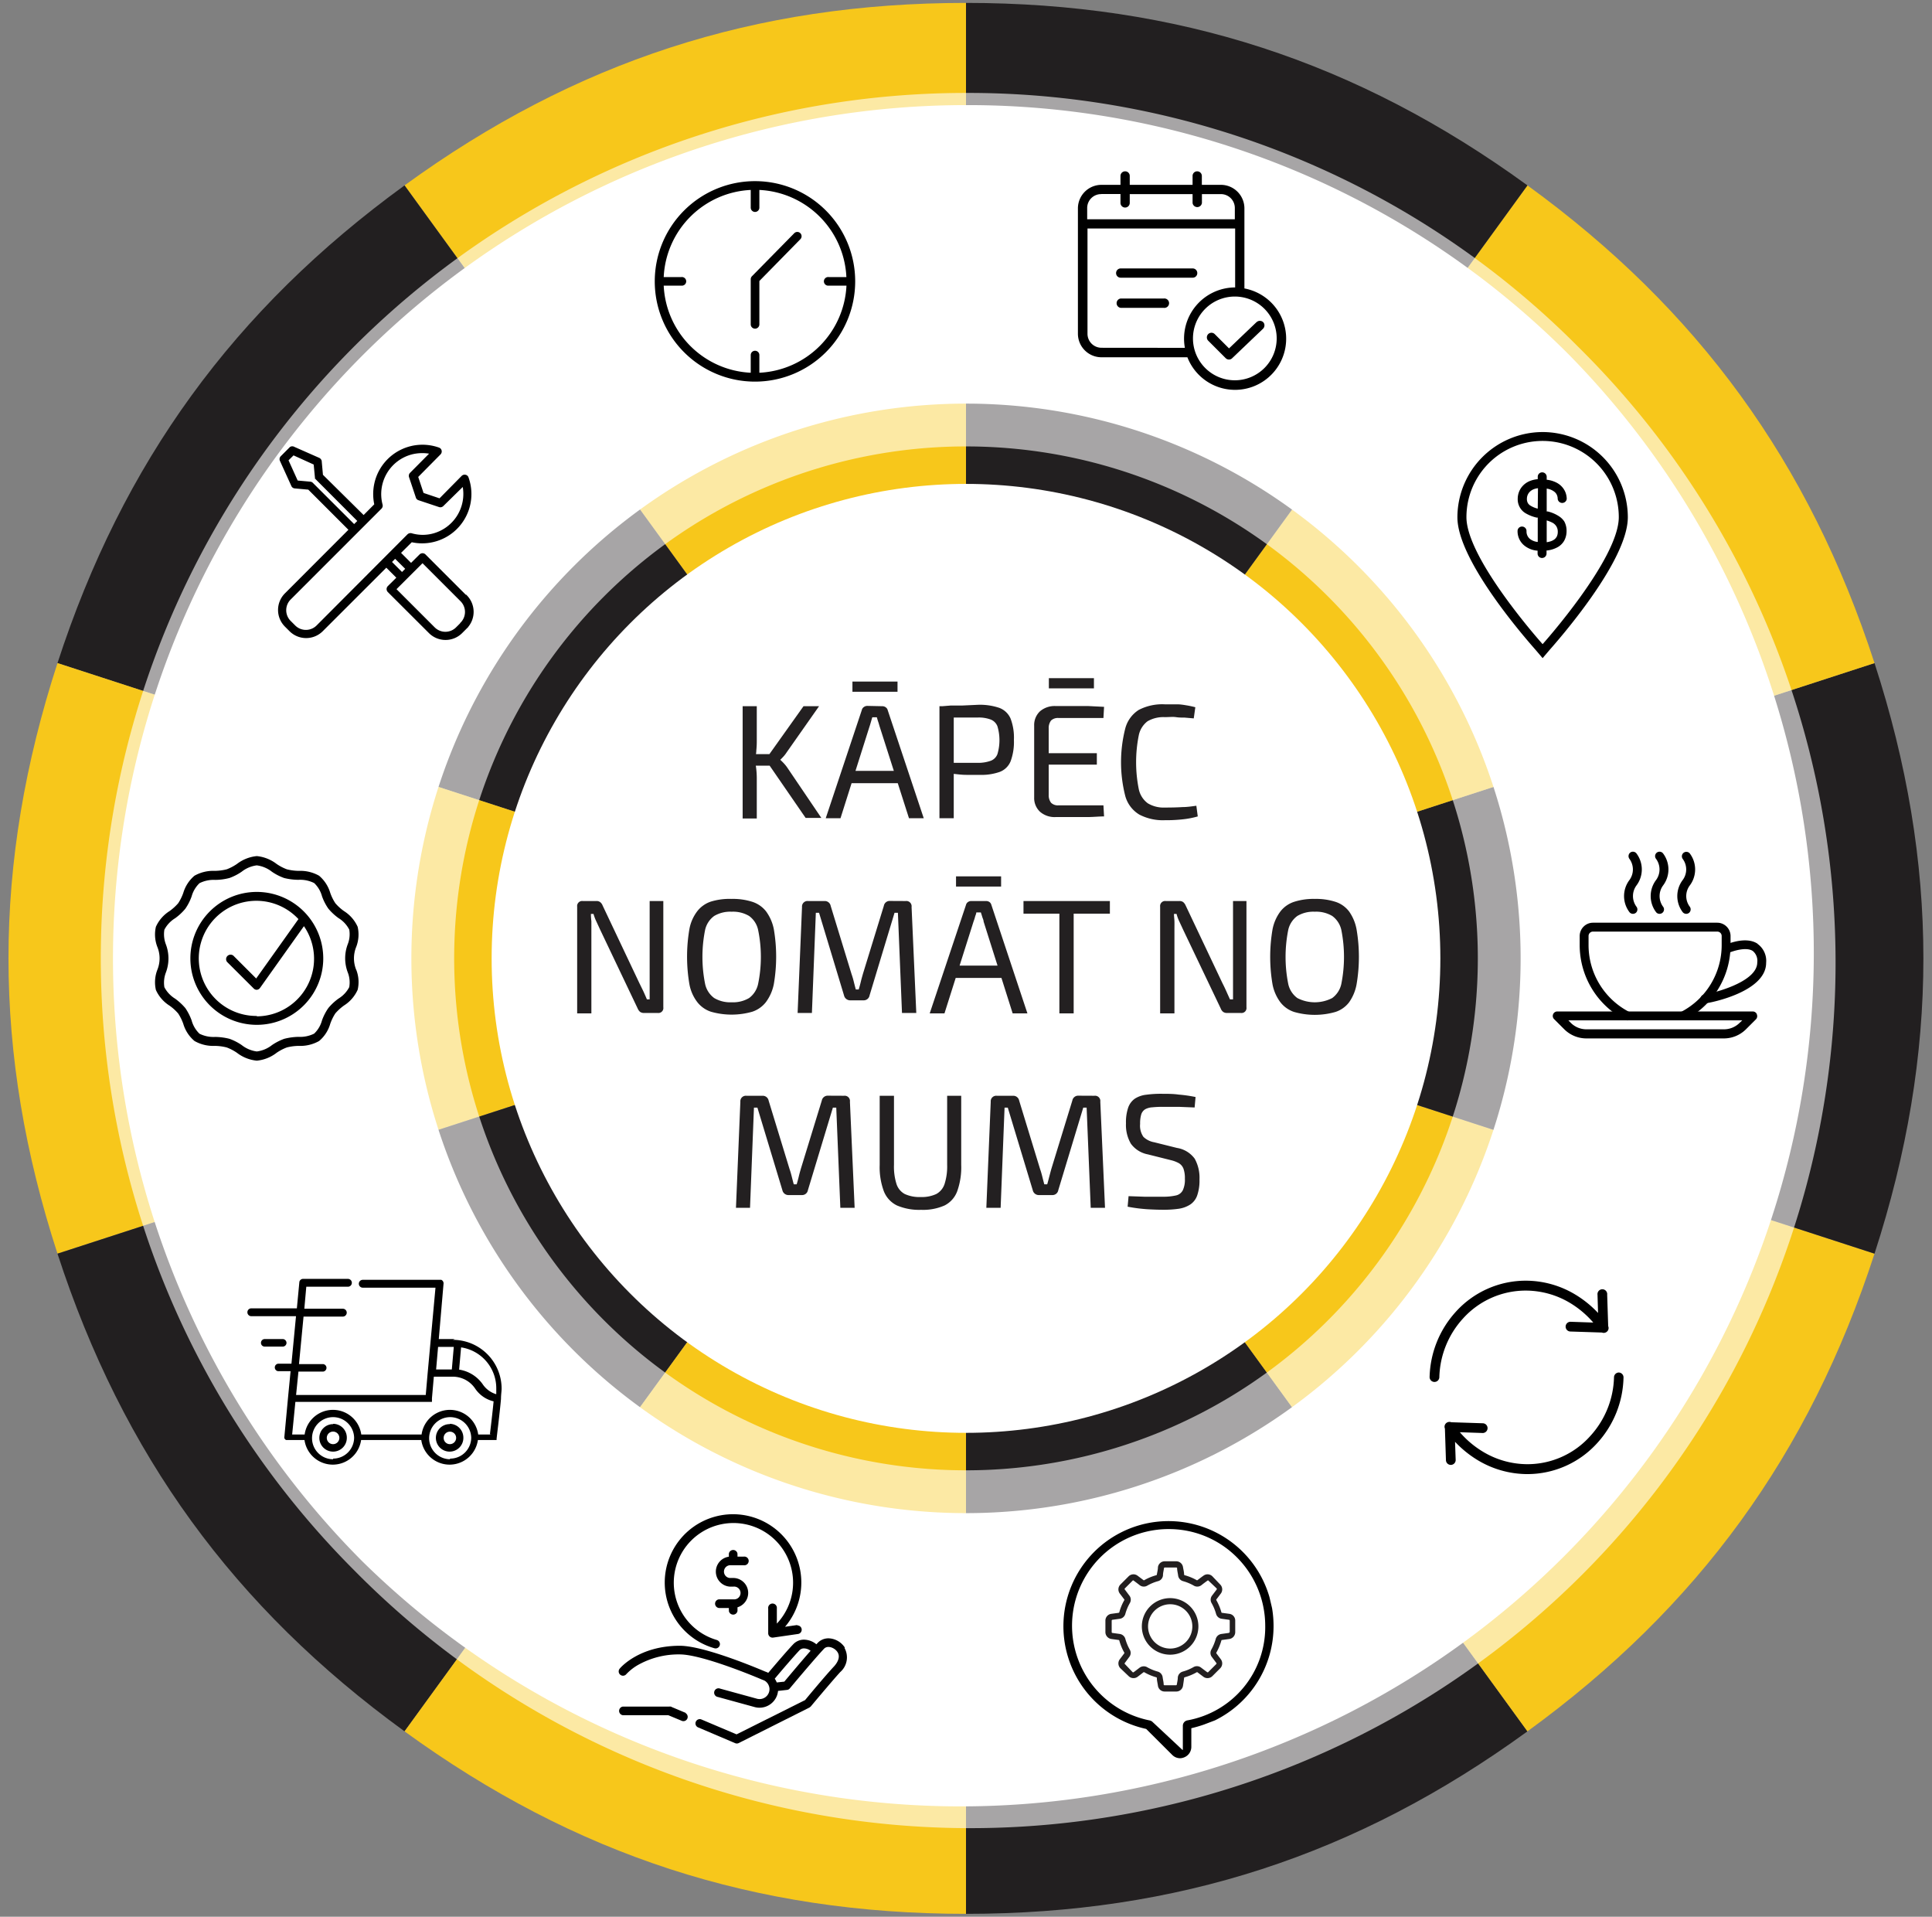 <svg xmlns="http://www.w3.org/2000/svg" id="Layer_1" data-name="Layer 1" viewBox="0 0 246 244"><rect x="0" y="0" width="246" height="244" fill="#808080" stroke="none"/><defs><style>.cls-1{fill:#f7c71b;}.cls-2{fill:#221f20;}.cls-3{opacity:0.6;}.cls-4{fill:#fff;}.cls-5{stroke:#000;stroke-miterlimit:10;stroke-width:0.25px;}.cls-6{fill:#232021;}</style></defs><path class="cls-1" d="M123,122,51.51,23.6C73.25,7.8,96.13.37,123,.37Z"></path><path class="cls-2" d="M123,122,7.32,84.41c8.31-25.55,22.45-45,44.19-60.81Z"></path><path class="cls-1" d="M123,122,7.32,159.59C-1,134-1,110,7.32,84.41Z"></path><path class="cls-2" d="M123,122,51.51,220.4c-21.74-15.79-35.88-35.26-44.19-60.81Z"></path><path class="cls-1" d="M123,122V243.63c-26.87,0-49.75-7.43-71.49-23.23Z"></path><path class="cls-2" d="M123,122l71.49,98.4c-21.74,15.8-44.62,23.23-71.49,23.23Z"></path><path class="cls-1" d="M123,122l115.68,37.59c-8.31,25.55-22.45,45-44.19,60.81Z"></path><path class="cls-2" d="M123,122,238.68,84.41c8.3,25.56,8.3,49.62,0,75.18Z"></path><path class="cls-1" d="M123,122l71.49-98.4c21.74,15.79,35.88,35.26,44.19,60.81Z"></path><path class="cls-2" d="M123,122V.37c26.87,0,49.75,7.43,71.49,23.23Z"></path><g class="cls-3"><path class="cls-4" d="M123,56.83A65.17,65.17,0,1,1,57.83,122,65.17,65.17,0,0,1,123,56.83m0-45A110.17,110.17,0,0,0,45.1,199.9,110.17,110.17,0,1,0,200.9,44.1,109.42,109.42,0,0,0,123,11.83Z"></path></g><path class="cls-4" d="M123,51.38A70.62,70.62,0,1,1,52.38,122,70.62,70.62,0,0,1,123,51.38m0-38A108.63,108.63,0,0,0,46.19,198.81,108.63,108.63,0,0,0,199.81,45.19,108,108,0,0,0,123,13.38Z"></path><path d="M218.66,117.46H202.83a1.7,1.7,0,0,0-1.69,1.7v1.13a10.71,10.71,0,0,0,5.81,9.54.56.56,0,0,0,.76-.24.55.55,0,0,0-.24-.76,9.58,9.58,0,0,1-5.2-8.54v-1.13a.56.56,0,0,1,.56-.57h15.83a.56.56,0,0,1,.56.57v1.13a9.58,9.58,0,0,1-5.2,8.54.56.56,0,0,0-.24.76.57.57,0,0,0,.5.3.58.58,0,0,0,.26-.06,10.69,10.69,0,0,0,5.81-9.54v-1.13a1.7,1.7,0,0,0-1.69-1.7Zm0,0"></path><path d="M223.7,129.11a.56.56,0,0,0-.52-.35H198.31a.57.57,0,0,0-.4,1l1.27,1.27a4,4,0,0,0,2.8,1.16h17.53a4,4,0,0,0,2.8-1.16l1.27-1.27a.57.57,0,0,0,.12-.62Zm-2.19,1.09a2.81,2.81,0,0,1-2,.83H202a2.81,2.81,0,0,1-2-.83l-.3-.31h22.14Zm0,0"></path><path d="M223.78,120.13c-1.52-1-3.95.08-4.22.21a.56.56,0,0,0,.46,1c.55-.25,2.3-.84,3.15-.29a1.61,1.61,0,0,1,.58,1.47c0,2.26-4.57,3.63-6.33,4l-.4.08a.56.56,0,0,0,.11,1.12h.11l.39-.08c.3-.05,7.25-1.41,7.25-5.07a2.66,2.66,0,0,0-1.1-2.42Zm0,0"></path><path d="M215.15,112.73a3.39,3.39,0,0,0,0-4.1.57.57,0,0,0-.89.71,2.25,2.25,0,0,1,0,2.68,3.39,3.39,0,0,0,0,4.1.58.58,0,0,0,.45.21.59.59,0,0,0,.35-.12.58.58,0,0,0,.09-.8,2.25,2.25,0,0,1,0-2.68Zm0,0"></path><path d="M211.75,112.73a3.39,3.39,0,0,0,0-4.1.57.57,0,0,0-.79-.09.56.56,0,0,0-.09.8,2.28,2.28,0,0,1,0,2.68,3.39,3.39,0,0,0,0,4.1.55.55,0,0,0,.44.21.57.57,0,0,0,.35-.12.56.56,0,0,0,.09-.8,2.28,2.28,0,0,1,0-2.68Zm0,0"></path><path d="M208.36,112.73a3.39,3.39,0,0,0,0-4.1.57.57,0,0,0-.79-.09.58.58,0,0,0-.09.8,2.28,2.28,0,0,1,0,2.68,3.39,3.39,0,0,0,0,4.1.56.56,0,0,0,.44.21.6.6,0,0,0,.36-.12.57.57,0,0,0,.08-.8,2.28,2.28,0,0,1,0-2.68Zm0,0"></path><path d="M96.14,23.06a12.76,12.76,0,1,0,12.75,12.75A12.75,12.75,0,0,0,96.14,23.06Zm.55,24.39V45.2a.55.55,0,0,0-1.1,0v2.25A11.65,11.65,0,0,1,84.51,36.36h2.24a.55.55,0,1,0,0-1.09H84.51A11.65,11.65,0,0,1,95.59,24.18v2.25a.55.55,0,0,0,1.1,0V24.18a11.65,11.65,0,0,1,11.08,11.09h-2.24a.55.55,0,1,0,0,1.09h2.25A11.67,11.67,0,0,1,96.69,47.45Zm0,0"></path><path d="M101.91,30.45a.54.54,0,0,0-.78-.76l-5.38,5.47a.55.55,0,0,0-.16.38v5.75a.55.55,0,0,0,1.1,0V35.77l5.22-5.32Zm0,0"></path><path d="M57.92,170.46H55.87l.61-7.1s0,0,0,0h0a.5.5,0,0,0-.29-.44h-10a.48.48,0,0,0,0,1h9.26l-1,10.91h0l-.24,2.75H37.7L38,174.6h3.16a.48.48,0,0,0,0-.95H38.07l.58-6.05h5a.48.48,0,1,0,0-1H38.75L39,163.8h5.3a.48.48,0,0,0,0-1H38.59a.48.48,0,0,0-.47.38h0v0h0l-.32,3.37H32a.48.48,0,1,0,0,1h5.69l-.58,6.05H35.4a.48.48,0,0,0,0,.95H37l-.32,3.3h0L36.2,183h0v0h0v0h0v0h0v.05h0a.62.62,0,0,0,.12.19h0l0,0a.41.41,0,0,0,.11.07h2.34a3.64,3.64,0,0,0,7.21,0h7.66a3.64,3.64,0,0,0,7.21,0h2.38l0,0h0l0,0h0v0l0,0h0a.05.05,0,0,0,0,0h0a.08.08,0,0,0,0,0h0v-.12c0-.16.39-3.16.56-5.1h0c0-.56.08-1,.08-1.32a6.22,6.22,0,0,0-6.21-6.21Zm-2.14,1h2l-.25,2.87h-2Zm-13.37,14.3A2.68,2.68,0,1,1,45.09,183a2.68,2.68,0,0,1-2.68,2.68Zm14.87,0A2.68,2.68,0,1,1,60,183a2.68,2.68,0,0,1-2.68,2.68Zm5.31-3.15h-1.7a3.64,3.64,0,0,0-7.21,0H46a3.64,3.64,0,0,0-7.21,0H37.2l.41-4.15H55l0,0h0l0,0h0l0,0v0h0V178h0l.24-2.75h2.47a3.43,3.43,0,0,1,2.82,1.56,3.93,3.93,0,0,0,2.32,1.58c-.14,1.47-.37,3.36-.47,4.19Zm.55-5.14a3.17,3.17,0,0,1-1.68-1.26,4.51,4.51,0,0,0-3-1.86l.25-2.83a5.26,5.26,0,0,1,4.48,5.19c0,.18,0,.44,0,.76Zm0,0"></path><path d="M42.41,181.29A1.75,1.75,0,1,0,44.16,183a1.75,1.75,0,0,0-1.75-1.75Zm0,2.55a.8.8,0,0,1-.8-.8.8.8,0,0,1,1.6,0,.8.8,0,0,1-.8.8Zm0,0"></path><path d="M57.28,181.29A1.75,1.75,0,1,0,59,183a1.76,1.76,0,0,0-1.75-1.75Zm0,2.55a.79.79,0,0,1-.79-.8.79.79,0,0,1,.79-.79.79.79,0,0,1,.8.79.8.8,0,0,1-.8.8Zm0,0"></path><path d="M36,170.46H33.71a.48.48,0,0,0-.48.48.47.47,0,0,0,.48.48H36a.48.48,0,0,0,.48-.48.49.49,0,0,0-.48-.48Zm0,0"></path><path class="cls-5" d="M59.31,75.89h0l-5.22-5.22a.41.41,0,0,0-.58,0l-1.17,1.16-1.45-1.45,1.5-1.49a6.15,6.15,0,0,0,7.15-8.07.38.38,0,0,0-.29-.26.41.41,0,0,0-.38.11L56,63.58l-2.17-.73-.72-2.17L56,57.76a.41.41,0,0,0,0-.58.51.51,0,0,0-.16-.09A6.15,6.15,0,0,0,48,60.82a6.22,6.22,0,0,0-.21,3.42l-1.49,1.5L41,60.5l-.16-1.77a.43.43,0,0,0-.24-.33L37.43,57A.41.41,0,0,0,37,57l-1.16,1.16a.41.41,0,0,0-.08.46l1.45,3.19a.39.39,0,0,0,.33.24l1.77.16,5.23,5.23-8.17,8.18a2.87,2.87,0,0,0,0,4.06l.58.58a2.87,2.87,0,0,0,4.06,0l8.18-8.17,1.45,1.45-1.17,1.16a.41.41,0,0,0,0,.58l5.23,5.22a2.87,2.87,0,0,0,4.06,0l.58-.58a2.87,2.87,0,0,0,0-4.06ZM39.75,61.56a.37.37,0,0,0-.25-.12l-1.68-.15-1.23-2.72.76-.75,2.71,1.23.16,1.67a.42.42,0,0,0,.12.26l5.33,5.34-.58.57Zm.65,18.15a2.05,2.05,0,0,1-2.9,0l-.58-.58a2.05,2.05,0,0,1,0-2.9L48.49,64.66a.42.42,0,0,0,.1-.4,5.35,5.35,0,0,1,3.8-6.53,5.56,5.56,0,0,1,2.5-.06L52.3,60.28a.41.41,0,0,0-.1.42l.87,2.6a.38.38,0,0,0,.26.26l2.61.87a.41.41,0,0,0,.41-.09L59,61.74a5.34,5.34,0,0,1-4.06,6.35A5.16,5.16,0,0,1,52.37,68a.45.45,0,0,0-.4.11Zm9.34-8.17.46-.47.11-.11,1.46,1.45-.58.58Zm9,7.83h0l-.58.58a2.05,2.05,0,0,1-2.9,0L50.31,75l3.49-3.48,4.93,4.93a2.05,2.05,0,0,1,0,2.9Zm0,0"></path><path class="cls-5" d="M107.39,209.69a2.45,2.45,0,0,0-1.76-1,1.75,1.75,0,0,0-1.42.53l-.25.27a2.42,2.42,0,0,0-1.44-.63,1.74,1.74,0,0,0-1.42.53c-.78.82-2.16,2.44-3.25,3.72a2.28,2.28,0,0,0-.45-.2c-.52-.22-7.67-3.28-10.84-3.28-5.12,0-7.47,2.75-7.56,2.87a.42.42,0,1,0,.65.54,6.52,6.52,0,0,1,1.67-1.28,10.66,10.66,0,0,1,5.24-1.28c3,0,10.45,3.18,10.52,3.22a2.13,2.13,0,0,1,.41.18,1.7,1.7,0,0,1,.31.29,1.46,1.46,0,0,1,.3.75,1.39,1.39,0,0,1-1.81,1.43l-4.63-1.27a.43.43,0,1,0-.23.82l4.63,1.27a2.25,2.25,0,0,0,2.79-1.47,2.28,2.28,0,0,0,.1-.56l1.24-.14a.39.39,0,0,0,.28-.15s3.08-3.69,4.36-5.05c.53-.56,1.49-.16,1.87.38.6.82-.14,1.73-.38,2-1.18,1.26-3.34,3.87-3.73,4.34l-8.8,4.4L89.26,219a.42.42,0,0,0-.32.78l4.7,2a.41.41,0,0,0,.36,0l9-4.52.14-.11s2.5-3,3.75-4.38a2.35,2.35,0,0,0,.45-3.06Zm-7.46,4.5-1.11.12a2.16,2.16,0,0,0-.33-.62c.92-1.1,2.43-2.86,3.23-3.71a.9.9,0,0,1,.74-.26,1.55,1.55,0,0,1,.93.41c-1.27,1.44-3,3.51-3.46,4.06Zm0,0"></path><path class="cls-5" d="M87.18,218.13l-1.81-.76a.45.45,0,0,0-.16,0H79.32a.43.43,0,0,0,0,.85h5.8l1.73.72a.42.42,0,0,0,.57-.26.43.43,0,0,0-.24-.52Zm0,0"></path><path class="cls-5" d="M101.44,207l-1.8.26A8.57,8.57,0,1,0,91,209.7a.42.42,0,0,0,.24-.81,7.72,7.72,0,1,1,7.55-1.9v-2.24a.43.43,0,1,0-.85,0v3.17a.43.43,0,0,0,.48.42l3.17-.46a.42.42,0,0,0,.36-.48.43.43,0,0,0-.48-.36Zm0,0"></path><path class="cls-5" d="M93.35,201H92.9a.94.94,0,0,1,0-1.87h1.81a.43.43,0,1,0,0-.85h-.93v-.48a.43.43,0,0,0-.85,0v.48h0a1.79,1.79,0,0,0,0,3.57h.45a.94.94,0,1,1,0,1.87H91.54a.43.43,0,0,0,0,.85h1.39v.48a.43.43,0,0,0,.85,0v-.54a1.78,1.78,0,0,0-.43-3.51Zm0,0"></path><path d="M45.36,123.47a3.87,3.87,0,0,1,0-2.94,4.38,4.38,0,0,0,.18-2.55,4.58,4.58,0,0,0-1.74-2,6,6,0,0,1-1.1-1,6,6,0,0,1-.65-1.32,4.56,4.56,0,0,0-1.42-2.18,4.86,4.86,0,0,0-2.58-.62,6.38,6.38,0,0,1-1.53-.2,6,6,0,0,1-1.3-.68,4.91,4.91,0,0,0-2.52-1,4.91,4.91,0,0,0-2.53,1,6.22,6.22,0,0,1-1.29.68,6.53,6.53,0,0,1-1.54.2,4.86,4.86,0,0,0-2.58.62,4.56,4.56,0,0,0-1.42,2.18,6,6,0,0,1-.65,1.32,6.38,6.38,0,0,1-1.1,1,4.58,4.58,0,0,0-1.74,2,4.37,4.37,0,0,0,.18,2.55,3.87,3.87,0,0,1,0,2.94,4.38,4.38,0,0,0-.18,2.55,4.58,4.58,0,0,0,1.74,2,6,6,0,0,1,1.1,1,6,6,0,0,1,.65,1.32,4.51,4.51,0,0,0,1.43,2.18,4.8,4.8,0,0,0,2.57.62,6.38,6.38,0,0,1,1.53.2,6,6,0,0,1,1.3.68,4.88,4.88,0,0,0,2.53,1,4.84,4.84,0,0,0,2.52-1,6,6,0,0,1,1.3-.68,6.38,6.38,0,0,1,1.53-.2,4.86,4.86,0,0,0,2.58-.62,4.48,4.48,0,0,0,1.42-2.19A6.15,6.15,0,0,1,42.7,129a6.38,6.38,0,0,1,1.1-1,4.58,4.58,0,0,0,1.74-2,4.3,4.3,0,0,0-.18-2.55Zm-.89,2.19a3.74,3.74,0,0,1-1.37,1.46,7,7,0,0,0-1.29,1.2,6.68,6.68,0,0,0-.81,1.57,3.6,3.6,0,0,1-1,1.69,4,4,0,0,1-2,.41,7.9,7.9,0,0,0-1.81.25,7,7,0,0,0-1.56.8,3.9,3.9,0,0,1-1.93.81,3.91,3.91,0,0,1-1.92-.81,6.77,6.77,0,0,0-1.56-.8A7.82,7.82,0,0,0,27.4,132a4,4,0,0,1-2-.41,3.68,3.68,0,0,1-1-1.69,7,7,0,0,0-.8-1.57,7.41,7.41,0,0,0-1.3-1.2,3.74,3.74,0,0,1-1.37-1.46,3.6,3.6,0,0,1,.2-1.89,5.06,5.06,0,0,0,0-3.54,3.6,3.6,0,0,1-.2-1.89,3.74,3.74,0,0,1,1.37-1.46,7,7,0,0,0,1.29-1.2,6.55,6.55,0,0,0,.81-1.58,3.7,3.7,0,0,1,1-1.68,4,4,0,0,1,2-.42,7.31,7.31,0,0,0,1.81-.24,6.77,6.77,0,0,0,1.56-.8,3.91,3.91,0,0,1,1.92-.81,3.9,3.9,0,0,1,1.93.81,6.77,6.77,0,0,0,1.56.8A7.82,7.82,0,0,0,38,112a4,4,0,0,1,2,.41,3.61,3.61,0,0,1,1,1.68,6.55,6.55,0,0,0,.81,1.58,7,7,0,0,0,1.29,1.2,3.7,3.7,0,0,1,1.37,1.47,3.47,3.47,0,0,1-.2,1.88,5.06,5.06,0,0,0,0,3.54,3.5,3.5,0,0,1,.2,1.89Zm0,0"></path><path d="M32.7,113.54A8.46,8.46,0,1,0,41.16,122a8.47,8.47,0,0,0-8.46-8.46Zm0,15.79A7.33,7.33,0,1,1,38,117l-5.38,7.56-2.91-2.91a.57.57,0,0,0-.8.8l3.39,3.38a.54.54,0,0,0,.4.17h0a.55.55,0,0,0,.41-.24l5.59-7.86a7.33,7.33,0,0,1-6,11.48Zm0,0"></path><path d="M142.7,35.35h9.16a.58.58,0,0,0,.59-.59.59.59,0,0,0-.59-.59H142.7a.59.59,0,0,0-.59.59.58.58,0,0,0,.59.59Zm0,0"></path><path d="M148.18,38H142.7a.6.6,0,0,0,0,1.19h5.48a.6.6,0,1,0,0-1.19Zm0,0"></path><path d="M158.45,36.7V26.48a3,3,0,0,0-3-2.95h-2.42V22.4a.59.59,0,0,0-.59-.59.58.58,0,0,0-.59.59v1.13h-8V22.4a.58.58,0,0,0-.59-.59.59.59,0,0,0-.59.59v1.13h-2.42a3,3,0,0,0-3,2.95v16a3,3,0,0,0,3,3h10.94a6.51,6.51,0,1,0,7.27-8.76Zm-18.21-12h2.43v1.13a.59.59,0,0,0,1.18,0V24.71h8v1.13a.6.6,0,0,0,1.19,0V24.71h2.42a1.77,1.77,0,0,1,1.77,1.77v1.43h-18.8V26.48a1.77,1.77,0,0,1,1.77-1.77Zm0,19.57a1.78,1.78,0,0,1-1.77-1.78V29.09h18.8v7.5h0a6.52,6.52,0,0,0-6.4,7.69Zm17,4.14a5.33,5.33,0,1,1,5.32-5.33,5.33,5.33,0,0,1-5.32,5.33Zm0,0"></path><path d="M160,41l-3.51,3.35-1.82-1.82a.59.59,0,0,0-.83,0,.6.6,0,0,0,0,.84l2.23,2.23a.59.59,0,0,0,.42.17.56.56,0,0,0,.4-.17l3.93-3.75a.6.6,0,0,0,.18-.42.57.57,0,0,0-.16-.42.61.61,0,0,0-.84,0Zm0,0"></path><path d="M194.31,164.29a11,11,0,0,1,5.63,1.59,12.22,12.22,0,0,1,2.93,2.48l-2.9-.1a.62.62,0,0,0,0,1.24l4,.13a.62.62,0,0,0,.67-.14.6.6,0,0,0,.13-.67l-.13-4a.62.62,0,1,0-1.23,0h0l.07,2.32a13.6,13.6,0,0,0-2.89-2.34,12.26,12.26,0,0,0-6.26-1.77,12,12,0,0,0-9,4,12.81,12.81,0,0,0-3.3,8.27.62.62,0,1,0,1.24,0,11.5,11.5,0,0,1,3-7.44A10.74,10.74,0,0,1,194.31,164.29Z"></path><path d="M206.13,174.72a.62.62,0,0,0-.62.62,11.5,11.5,0,0,1-3,7.44,10.72,10.72,0,0,1-8.07,3.61,11,11,0,0,1-5.62-1.59,12.07,12.07,0,0,1-2.94-2.48l2.91.1a.62.62,0,0,0,0-1.24l-4-.13a.64.64,0,0,0-.68.14.61.61,0,0,0-.13.67l.13,4a.62.62,0,0,0,1.24,0h0l-.08-2.32a13.6,13.6,0,0,0,2.89,2.34,12.28,12.28,0,0,0,6.26,1.77,12,12,0,0,0,9-4,12.76,12.76,0,0,0,3.3-8.27A.62.62,0,0,0,206.13,174.72Z"></path><path d="M154.7,219a13.37,13.37,0,0,0,7.46-12,13.52,13.52,0,0,0-.19-2.29l-.33-1.4a13.38,13.38,0,1,0-15.7,16.78l3.31,3.3a1.41,1.41,0,0,0,1,.43,1.37,1.37,0,0,0,.55-.12,1.43,1.43,0,0,0,.89-1.33V220a15.45,15.45,0,0,0,1.59-.46Zm-3.5,0a.7.7,0,0,0-.59.7v3s0,0,0,.05a.06.06,0,0,1-.06,0l-3.79-3.54a.75.75,0,0,0-.37-.2,12.3,12.3,0,0,1,1-24.28,11.37,11.37,0,0,1,1.42-.08,12.2,12.2,0,0,1,8.19,3.13,12.36,12.36,0,0,1,4.1,9.17A12.06,12.06,0,0,1,151.2,219Z"></path><path class="cls-2" d="M156.54,205.44l-.95-.13s-.07,0-.07-.07a6.87,6.87,0,0,0-.64-1.53.11.11,0,0,1,0-.11c.2-.25.39-.51.58-.76a.88.88,0,0,0-.09-1.13l-1-1.05a.87.87,0,0,0-1.13-.08c-.26.18-.51.38-.77.57a.08.08,0,0,1-.1,0,6.65,6.65,0,0,0-1.54-.63.09.09,0,0,1-.06-.08c0-.32-.09-.64-.14-.95a.87.87,0,0,0-.85-.74h-1.48a.87.87,0,0,0-.86.74c0,.31-.09.63-.14.95a.09.09,0,0,1-.06.08,6.41,6.41,0,0,0-1.53.63.09.09,0,0,1-.11,0l-.76-.57a.87.87,0,0,0-1.13.08l-1.05,1.05a.88.88,0,0,0-.09,1.13l.58.76a.09.09,0,0,1,0,.11,6.41,6.41,0,0,0-.63,1.53.11.11,0,0,1-.08.07l-.95.13a.87.87,0,0,0-.74.86v1.48a.89.89,0,0,0,.74.86l.95.13a.08.08,0,0,1,.08.07,6.76,6.76,0,0,0,.63,1.53.08.08,0,0,1,0,.1l-.58.77a.88.88,0,0,0,.09,1.13l1.05,1a.88.88,0,0,0,1.13.09l.76-.58a.11.11,0,0,1,.11,0,6.43,6.43,0,0,0,1.53.64.09.09,0,0,1,.06.08c0,.32.09.64.14,1a.86.86,0,0,0,.86.73h1.48a.86.86,0,0,0,.85-.73c.05-.32.1-.63.14-1a.09.09,0,0,1,.06-.08,6.68,6.68,0,0,0,1.54-.64.09.09,0,0,1,.1,0l.77.58a.88.88,0,0,0,1.13-.09l1-1a.88.88,0,0,0,.09-1.13l-.58-.77a.09.09,0,0,1,0-.1,7.16,7.16,0,0,0,.64-1.54s0-.06.07-.06l.95-.13a.88.88,0,0,0,.74-.86V206.3A.86.86,0,0,0,156.54,205.44Zm0,2.34a.09.09,0,0,1-.08.09l-.93.13a.87.87,0,0,0-.73.63,6.19,6.19,0,0,1-.56,1.36.85.85,0,0,0,.07.95l.57.76a.11.11,0,0,1,0,.12l-1.05,1.05a.11.11,0,0,1-.12,0l-.76-.57a.86.86,0,0,0-1-.07,5.92,5.92,0,0,1-1.35.56.87.87,0,0,0-.63.73c0,.31-.08.63-.13.93a.09.09,0,0,1-.09.08h-1.48a.1.1,0,0,1-.1-.08c0-.3-.09-.62-.13-.93a.86.86,0,0,0-.63-.73,5.92,5.92,0,0,1-1.35-.56.84.84,0,0,0-.43-.11.87.87,0,0,0-.53.18l-.75.57a.12.12,0,0,1-.13,0l-1-1.05a.08.08,0,0,1,0-.12l.56-.76a.83.83,0,0,0,.07-.95,6.19,6.19,0,0,1-.56-1.36.87.87,0,0,0-.72-.63l-.94-.13a.11.11,0,0,1-.08-.09V206.3a.11.11,0,0,1,.08-.1l.94-.13a.85.85,0,0,0,.72-.63,6.11,6.11,0,0,1,.56-1.35.85.85,0,0,0-.07-1l-.56-.75a.09.09,0,0,1,0-.13l1-1a.09.09,0,0,1,.13,0c.24.18.5.37.75.57a.86.86,0,0,0,1,.06,5.92,5.92,0,0,1,1.35-.56.84.84,0,0,0,.63-.72c0-.32.09-.63.13-.94a.11.11,0,0,1,.1-.08h1.48a.11.11,0,0,1,.09.08c0,.31.09.62.13.94a.86.86,0,0,0,.63.72,5.92,5.92,0,0,1,1.35.56.86.86,0,0,0,1-.06c.25-.2.51-.39.76-.57a.08.08,0,0,1,.12,0l1.05,1a.12.12,0,0,1,0,.13l-.57.75a.86.86,0,0,0-.07,1,6.11,6.11,0,0,1,.56,1.35.86.86,0,0,0,.73.63l.93.13a.1.1,0,0,1,.08.1v1.48Z"></path><path class="cls-2" d="M149,203.44a3.6,3.6,0,1,0,3.59,3.6A3.6,3.6,0,0,0,149,203.44Zm0,6.42a2.82,2.82,0,1,1,2.82-2.82A2.82,2.82,0,0,1,149,209.86Z"></path><path d="M196.42,55a10.87,10.87,0,0,0-10.85,10.85c0,5.63,9,15.79,10,16.93l.85,1,.85-1c1-1.14,10-11.3,10-16.93A10.86,10.86,0,0,0,196.42,55Zm0,27s-9.7-10.82-9.7-16.17a9.7,9.7,0,1,1,19.4,0C206.12,71.17,196.42,82,196.42,82Z"></path><path d="M198.55,65.75a4.57,4.57,0,0,0-1.47-.64l-.14,0V62.2a2,2,0,0,1,.95.38,1.08,1.08,0,0,1,.34.41,1.25,1.25,0,0,1,.11.53.58.58,0,0,0,1.15,0,2.35,2.35,0,0,0-.23-1,2.41,2.41,0,0,0-1.15-1.12,3.54,3.54,0,0,0-1.17-.33v-.37a.57.57,0,0,0-.57-.57.56.56,0,0,0-.57.57V61a3.56,3.56,0,0,0-.92.2,2.5,2.5,0,0,0-1.26,1,2.45,2.45,0,0,0-.37,1.29,2.08,2.08,0,0,0,.3,1.15,2,2,0,0,0,.66.67,4.9,4.9,0,0,0,1.45.58l.14,0v3.1a1.89,1.89,0,0,1-1-.39,1.22,1.22,0,0,1-.43-1,.57.57,0,0,0-.57-.57.56.56,0,0,0-.57.57h0a2.34,2.34,0,0,0,.84,1.83,3,3,0,0,0,1.71.67v.36a.56.56,0,0,0,.57.57.57.57,0,0,0,.57-.57v-.38a3.57,3.57,0,0,0,1.49-.47,2.2,2.2,0,0,0,.78-.82,2.55,2.55,0,0,0,.28-1.19,2.5,2.5,0,0,0-.29-1.22A2.35,2.35,0,0,0,198.55,65.75Zm-2.75-1a3.15,3.15,0,0,1-1-.43.92.92,0,0,1-.28-.32,1.07,1.07,0,0,1-.1-.5,1.26,1.26,0,0,1,.36-.89,1.52,1.52,0,0,1,.53-.34,1.89,1.89,0,0,1,.52-.12Zm2.4,3.59a1,1,0,0,1-.26.31,1.71,1.71,0,0,1-.69.31,1.55,1.55,0,0,1-.31.06V66.25a4.14,4.14,0,0,1,.69.27,1.3,1.3,0,0,1,.52.45,1.28,1.28,0,0,1,.2.74A1.38,1.38,0,0,1,198.2,68.36Z"></path><circle class="cls-4" cx="123" cy="122" r="60.4"></circle><path class="cls-6" d="M96.36,89.9v4.47a10.9,10.9,0,0,1-.06,1.17c0,.38-.11.76-.19,1.16.07.39.13.77.18,1.16A10.84,10.84,0,0,1,96.36,99v5.19h-1.8V89.9ZM98.47,96v1.47H95.72V96Zm5.82-6.1-4.15,5.91a3.84,3.84,0,0,1-.36.47c-.12.13-.26.28-.43.44v0c.18.17.35.33.5.5a4.18,4.18,0,0,1,.39.49l4.34,6.41h-2L97.47,96.7l4.84-6.8Z"></path><path class="cls-6" d="M112.35,89.9a.71.71,0,0,1,.43.14.61.61,0,0,1,.25.36l4.59,13.76h-1.88L112,92.47c-.06-.2-.11-.39-.18-.59s-.12-.39-.17-.57h-.58c-.06.18-.11.37-.17.57s-.11.39-.18.59l-3.7,11.69h-1.88l4.59-13.76A.64.64,0,0,1,110,90a.74.74,0,0,1,.44-.14ZM115,98.13V99.7h-7.23V98.13Zm-.72-11.37v1.3h-5.74v-1.3Z"></path><path class="cls-6" d="M124.52,89.72a7.72,7.72,0,0,1,2.72.39,2.53,2.53,0,0,1,1.43,1.35,6.8,6.8,0,0,1,.43,2.72,7.1,7.1,0,0,1-.42,2.73,2.41,2.41,0,0,1-1.38,1.35,7,7,0,0,1-2.57.38c-.58,0-1.14,0-1.67,0s-1-.06-1.46-.11-.81-.1-1.12-.16a4.66,4.66,0,0,1-.65-.14l.06-1.12h4.61a4.76,4.76,0,0,0,1.64-.26A1.45,1.45,0,0,0,127,96a6.19,6.19,0,0,0,0-3.55,1.5,1.5,0,0,0-.87-.86,4.35,4.35,0,0,0-1.64-.25l-2.93,0c-.82,0-1.37,0-1.66.06l-.29-1.47,1.47-.12c.45,0,1,0,1.49,0Zm-3.08.18v14.26h-1.82V89.9Z"></path><path class="cls-6" d="M134.43,89.88h2.08q1.05,0,2.07,0l2,.1-.08,1.42h-5.72a1.27,1.27,0,0,0-.95.32,1.57,1.57,0,0,0-.3,1v8.47a1.58,1.58,0,0,0,.3,1,1.23,1.23,0,0,0,.95.33h5.72l.08,1.41c-.63,0-1.29.07-2,.08l-2.07,0h-2.08a2.82,2.82,0,0,1-2-.67,2.38,2.38,0,0,1-.75-1.81V92.36a2.39,2.39,0,0,1,.75-1.82A2.86,2.86,0,0,1,134.43,89.88Zm-2.37,6h7.6v1.46h-7.6Zm7.23-9.55v1.3h-5.74v-1.3Z"></path><path class="cls-6" d="M148.32,89.66c.6,0,1.13,0,1.56,0s.83.07,1.2.13.74.14,1.12.24L152,91.45l-1.15-.1c-.35,0-.73,0-1.12-.06s-.88,0-1.43,0a4,4,0,0,0-2.19.53A3,3,0,0,0,145,93.6a17.47,17.47,0,0,0,0,6.86,3,3,0,0,0,1.15,1.8,3.9,3.9,0,0,0,2.19.54q1.32,0,2.22-.06c.6,0,1.19-.09,1.77-.17l.18,1.36a11,11,0,0,1-1.83.36,18.83,18.83,0,0,1-2.34.12,6.48,6.48,0,0,1-3.28-.72,4,4,0,0,1-1.77-2.32,17.4,17.4,0,0,1,0-8.68A4,4,0,0,1,145,90.37,6.49,6.49,0,0,1,148.32,89.66Z"></path><path class="cls-6" d="M84.46,114.7v13.53a.63.63,0,0,1-.7.72H82a.85.85,0,0,1-.5-.14,1.18,1.18,0,0,1-.31-.44l-4.81-10.1c-.12-.27-.27-.58-.43-.93a6.26,6.26,0,0,1-.38-1h-.33q0,.45.06.93c0,.32,0,.63,0,1V129H73.49V115.42a.64.64,0,0,1,.72-.72h1.72a.75.75,0,0,1,.49.14,1,1,0,0,1,.31.43l4.67,9.86.49,1c.17.37.33.73.48,1.09h.35c0-.38,0-.74,0-1.1s0-.72,0-1.07V114.7Z"></path><path class="cls-6" d="M93.16,114.43a8.09,8.09,0,0,1,2.63.37A3.66,3.66,0,0,1,97.53,116a5.71,5.71,0,0,1,1,2.28,20.74,20.74,0,0,1,0,7,5.71,5.71,0,0,1-1,2.28,3.66,3.66,0,0,1-1.74,1.23,9.57,9.57,0,0,1-5.27,0,3.66,3.66,0,0,1-1.74-1.23,5.31,5.31,0,0,1-1-2.28,20.74,20.74,0,0,1,0-7,5.31,5.31,0,0,1,1-2.28,3.66,3.66,0,0,1,1.74-1.23A8.16,8.16,0,0,1,93.16,114.43Zm0,1.63a4,4,0,0,0-2.22.54,3,3,0,0,0-1.16,1.78,17.52,17.52,0,0,0,0,6.87,3,3,0,0,0,1.16,1.8,4,4,0,0,0,2.22.54,4,4,0,0,0,2.22-.54,3,3,0,0,0,1.15-1.8,17,17,0,0,0,0-6.87,2.94,2.94,0,0,0-1.15-1.78A4,4,0,0,0,93.16,116.06Z"></path><path class="cls-6" d="M115.32,114.7a.67.67,0,0,1,.75.76l.6,13.49h-1.82l-.52-12.75h-.43l-3.18,10.52a.75.75,0,0,1-.79.62H108.3a.8.8,0,0,1-.83-.62l-3.18-10.52h-.41l-.5,12.75h-1.82l.56-13.49a.7.7,0,0,1,.77-.76H105a.76.76,0,0,1,.77.62l2.66,8.69a9.2,9.2,0,0,1,.28.95c.08.32.16.64.26,1h.37c.1-.34.19-.66.27-1s.17-.64.27-1l2.66-8.65a.75.75,0,0,1,.79-.62Z"></path><path class="cls-6" d="M125.55,114.7a.74.74,0,0,1,.44.13.64.64,0,0,1,.24.36L130.82,129h-1.88l-3.7-11.69c0-.19-.11-.39-.17-.59s-.12-.39-.18-.57h-.58c0,.18-.11.37-.16.57s-.12.4-.19.59L120.26,129h-1.88L123,115.19a.61.61,0,0,1,.25-.36.71.71,0,0,1,.43-.13Zm2.65,8.22v1.57H121v-1.57Zm-.73-11.36v1.3h-5.74v-1.3Z"></path><path class="cls-6" d="M141.32,114.7v1.61h-11V114.7Zm-4.61,0V129h-1.82V114.7Z"></path><path class="cls-6" d="M158.71,114.7v13.53a.63.63,0,0,1-.7.72h-1.78a.81.81,0,0,1-.49-.14,1,1,0,0,1-.31-.44l-4.82-10.1c-.12-.27-.27-.58-.43-.93a5.27,5.27,0,0,1-.37-1h-.33c0,.3.05.61.06.93s0,.63,0,1V129h-1.82V115.42a.64.64,0,0,1,.72-.72h1.72a.78.78,0,0,1,.5.14,1.22,1.22,0,0,1,.31.43l4.67,9.86c.15.29.31.62.48,1l.49,1.09H157c0-.38,0-.74,0-1.1s0-.72,0-1.07V114.7Z"></path><path class="cls-6" d="M167.41,114.43a8.09,8.09,0,0,1,2.63.37,3.56,3.56,0,0,1,1.74,1.23,5.71,5.71,0,0,1,.95,2.28,20.74,20.74,0,0,1,0,7,5.71,5.71,0,0,1-.95,2.28,3.56,3.56,0,0,1-1.74,1.23,9.53,9.53,0,0,1-5.26,0,3.64,3.64,0,0,1-1.75-1.23,5.57,5.57,0,0,1-1-2.28,20.74,20.74,0,0,1,0-7,5.57,5.57,0,0,1,1-2.28,3.64,3.64,0,0,1,1.75-1.23A8.09,8.09,0,0,1,167.41,114.43Zm0,1.63a4,4,0,0,0-2.22.54,3,3,0,0,0-1.16,1.78,17.52,17.52,0,0,0,0,6.87,3,3,0,0,0,1.16,1.8,4.83,4.83,0,0,0,4.44,0,3,3,0,0,0,1.16-1.8,17.52,17.52,0,0,0,0-6.87,3,3,0,0,0-1.16-1.78A4,4,0,0,0,167.41,116.06Z"></path><path class="cls-6" d="M107.47,139.49a.67.67,0,0,1,.75.76l.6,13.5H107L106.48,141h-.43l-3.18,10.51a.75.75,0,0,1-.79.62h-1.63a.79.79,0,0,1-.83-.62L96.44,141H96l-.5,12.75H93.71l.56-13.5a.7.7,0,0,1,.77-.76H97.1a.76.76,0,0,1,.77.62l2.66,8.7c.11.31.2.63.28.95s.16.64.26,1h.37c.1-.33.19-.66.27-1s.17-.65.27-1l2.66-8.66a.76.76,0,0,1,.79-.62Z"></path><path class="cls-6" d="M122.39,139.49v8.8a9.05,9.05,0,0,1-.5,3.33,3.31,3.31,0,0,1-1.61,1.83,6.75,6.75,0,0,1-3,.56,7.18,7.18,0,0,1-3.08-.56,3.38,3.38,0,0,1-1.67-1.83,8.81,8.81,0,0,1-.52-3.33v-8.8h1.82v8.8a7.29,7.29,0,0,0,.32,2.43,2.21,2.21,0,0,0,1.06,1.28,4.45,4.45,0,0,0,2,.38,4.39,4.39,0,0,0,2-.38,2.24,2.24,0,0,0,1.06-1.28,7.25,7.25,0,0,0,.33-2.43v-8.8Z"></path><path class="cls-6" d="M139.35,139.49a.67.67,0,0,1,.75.76l.6,13.5h-1.82L138.36,141h-.43l-3.18,10.51a.75.75,0,0,1-.79.62h-1.63a.79.79,0,0,1-.83-.62L128.32,141h-.41l-.5,12.75h-1.82l.56-13.5a.7.7,0,0,1,.77-.76H129a.76.76,0,0,1,.77.62l2.66,8.7c.11.31.2.63.28.95s.16.64.26,1h.37c.1-.33.18-.66.27-1s.17-.65.27-1l2.66-8.66a.75.75,0,0,1,.79-.62Z"></path><path class="cls-6" d="M148,139.24c.67,0,1.37,0,2.08.1a17.4,17.4,0,0,1,2.15.31l-.12,1.33-2-.08-2.07,0a12.16,12.16,0,0,0-1.31.06,2.19,2.19,0,0,0-.9.24,1.19,1.19,0,0,0-.51.64,4,4,0,0,0-.15,1.23,2.48,2.48,0,0,0,.42,1.65,2.63,2.63,0,0,0,1.38.69l2.89.72a3.46,3.46,0,0,1,2.26,1.37,5,5,0,0,1,.61,2.64,5.82,5.82,0,0,1-.28,2,2.31,2.31,0,0,1-.86,1.17,3.69,3.69,0,0,1-1.48.56A13.49,13.49,0,0,1,148,154q-.71,0-1.83-.06a20.39,20.39,0,0,1-2.59-.33l.12-1.34,2,.07,1.29,0H148a7.25,7.25,0,0,0,1.73-.16,1.28,1.28,0,0,0,.88-.67,3.15,3.15,0,0,0,.26-1.46,3.59,3.59,0,0,0-.18-1.28,1.41,1.41,0,0,0-.59-.7,4.06,4.06,0,0,0-1-.38l-2.95-.74A3.47,3.47,0,0,1,144,145.6a4.7,4.7,0,0,1-.63-2.6,5.76,5.76,0,0,1,.28-2,2.33,2.33,0,0,1,.85-1.14,3.36,3.36,0,0,1,1.43-.5A13.78,13.78,0,0,1,148,139.24Z"></path></svg>